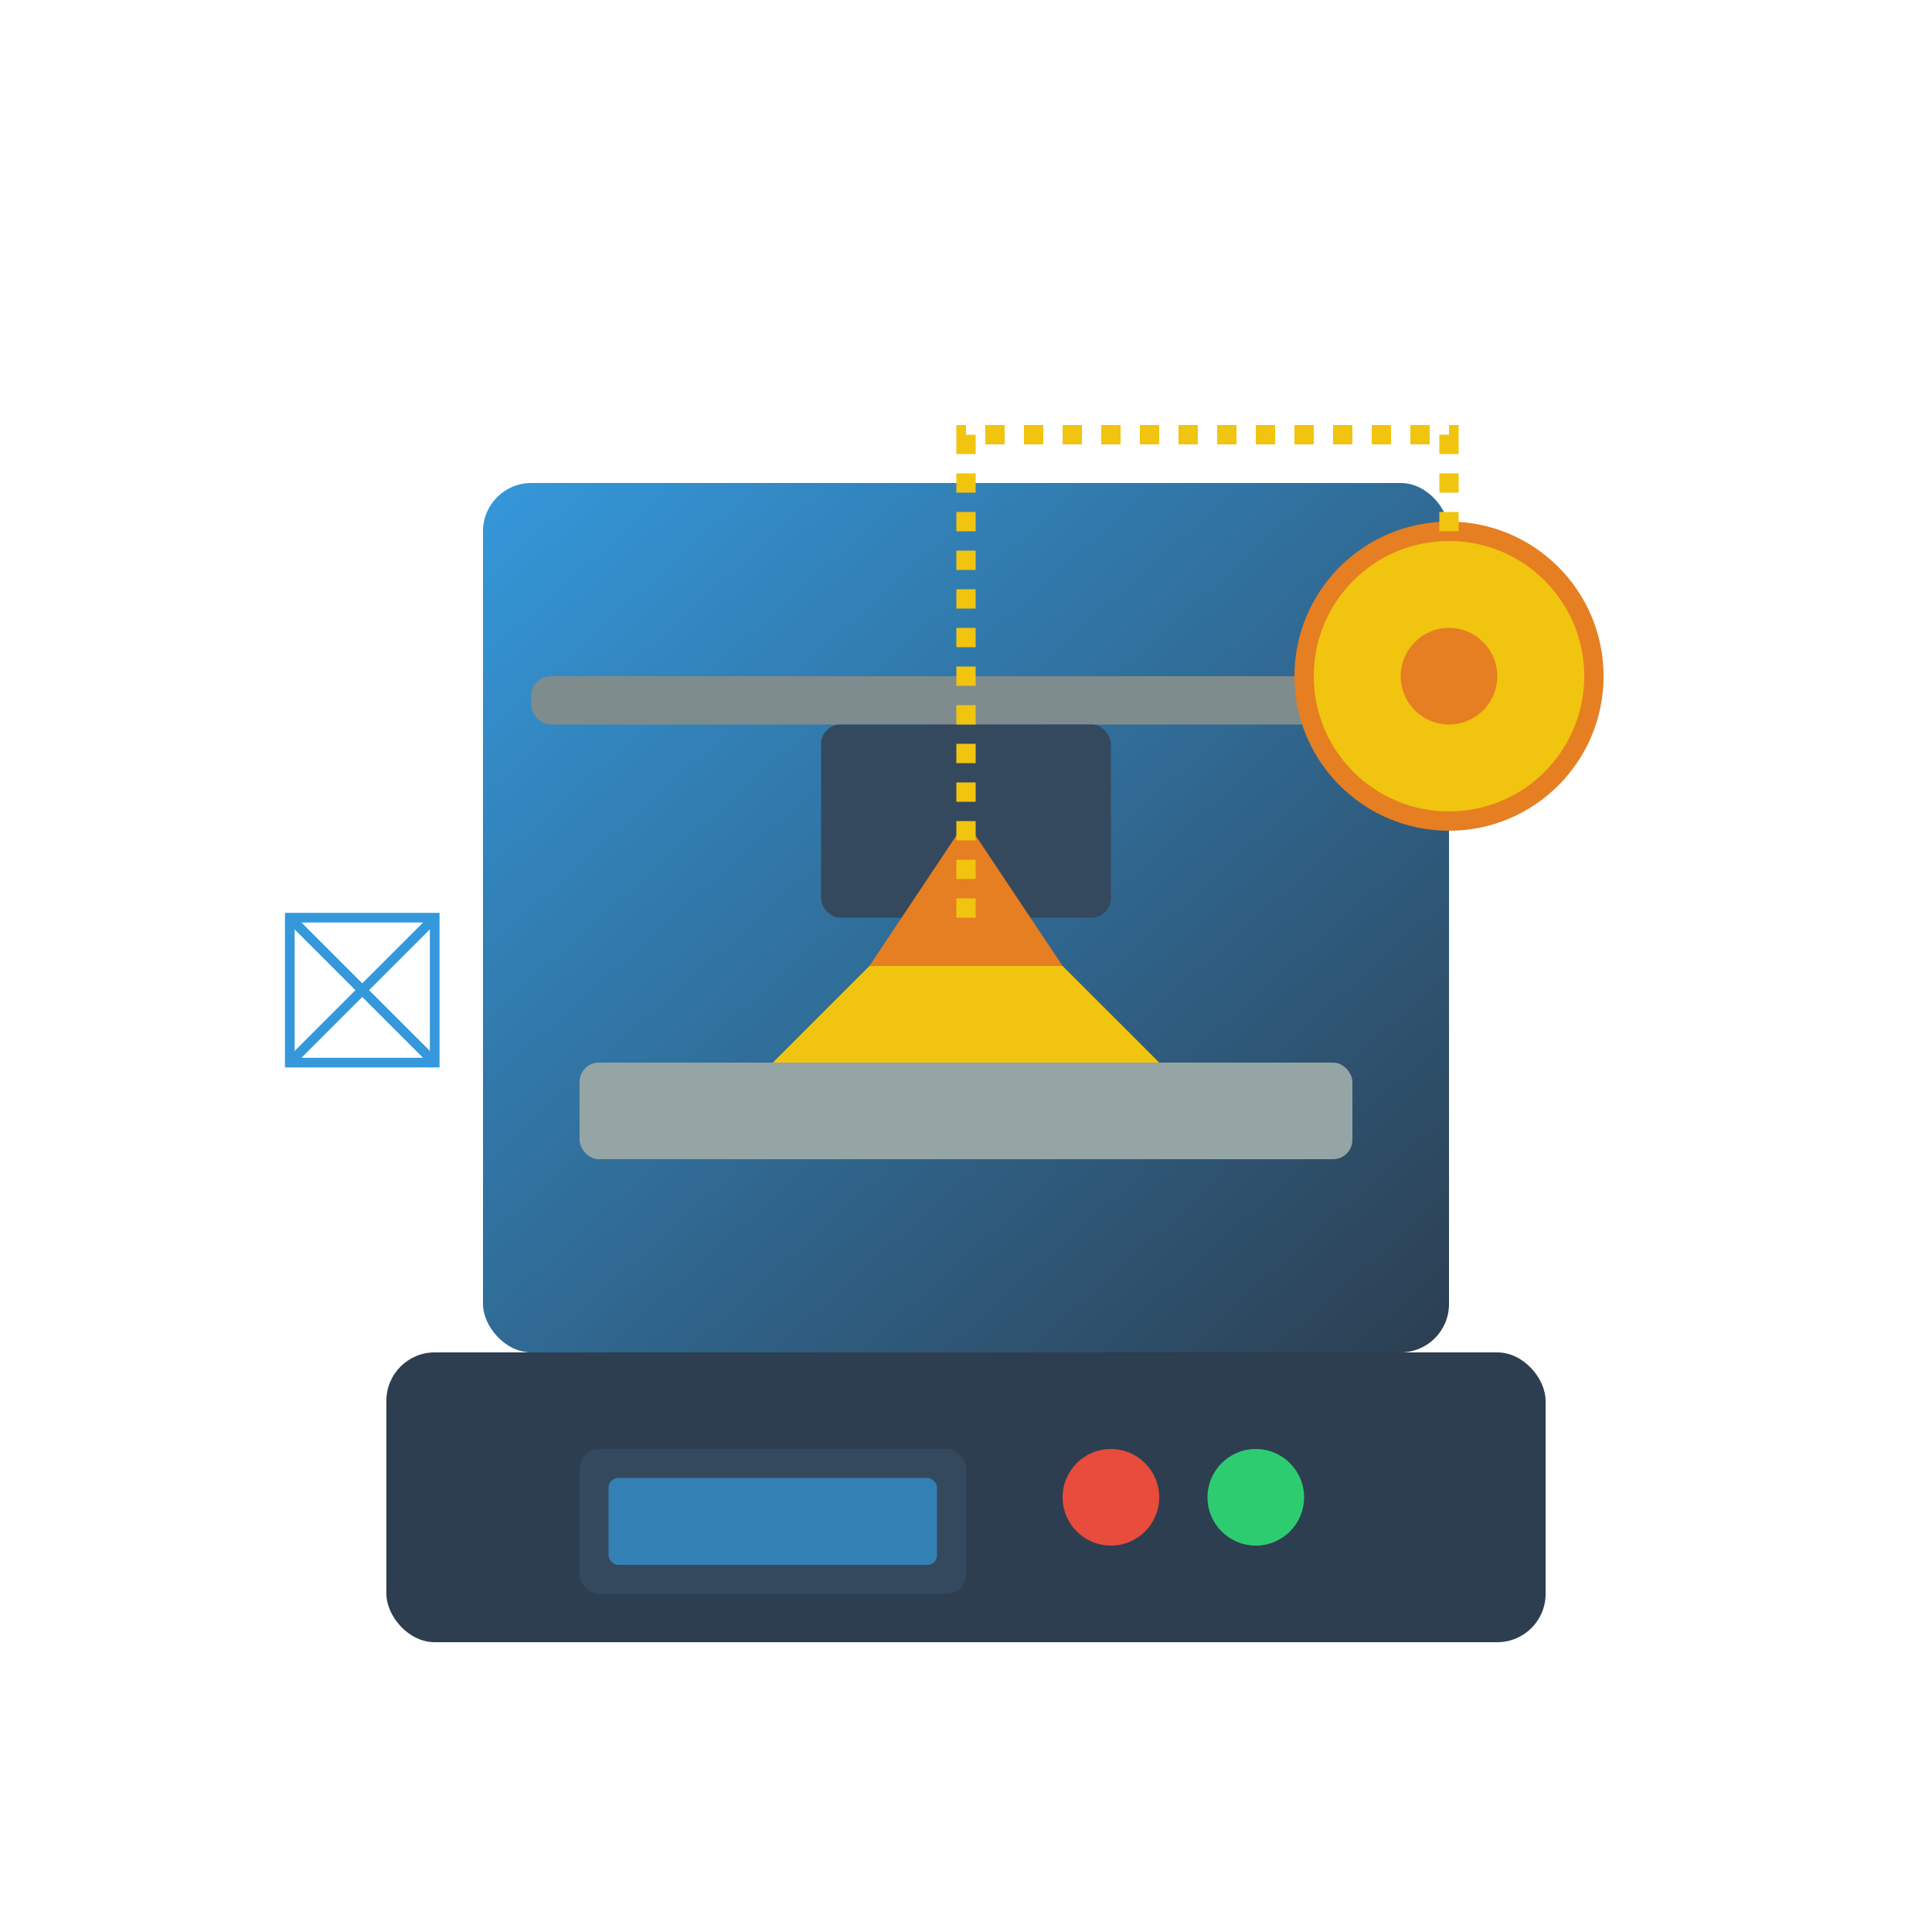 <svg xmlns="http://www.w3.org/2000/svg" viewBox="0 0 200 200" width="200" height="200">
  <defs>
    <linearGradient id="printer-grad" x1="0%" y1="0%" x2="100%" y2="100%">
      <stop offset="0%" style="stop-color:#3498db;stop-opacity:1" />
      <stop offset="100%" style="stop-color:#2c3e50;stop-opacity:1" />
    </linearGradient>
  </defs>
  
  <!-- Printer Base -->
  <rect x="40" y="140" width="120" height="30" rx="5" fill="#2c3e50" />
  
  <!-- Printer Body -->
  <rect x="50" y="50" width="100" height="90" rx="5" fill="url(#printer-grad)" />
  
  <!-- Print Bed -->
  <rect x="60" y="110" width="80" height="10" rx="2" fill="#95a5a6" />
  
  <!-- Print Head Assembly -->
  <g>
    <!-- XY Gantry -->
    <rect x="55" y="70" width="90" height="5" rx="2" fill="#7f8c8d" />
    
    <!-- Print Head -->
    <rect x="85" y="75" width="30" height="20" rx="2" fill="#34495e" />
    
    <!-- Extruder Nozzle -->
    <rect x="95" y="95" width="10" height="15" rx="1" fill="#e74c3c" />
  </g>
  
  <!-- 3D Print - Simple geometric shape -->
  <path d="M80 110 L120 110 L110 100 L90 100 L80 110 Z" fill="#f1c40f" />
  <path d="M90 100 L110 100 L100 85 L90 100 Z" fill="#e67e22" />
  
  <!-- Display Panel -->
  <rect x="60" y="150" width="40" height="15" rx="2" fill="#34495e" />
  <rect x="63" y="153" width="34" height="9" rx="1" fill="#3498db" opacity="0.7" />
  
  <!-- Control Buttons -->
  <circle cx="115" cy="155" r="5" fill="#e74c3c" />
  <circle cx="130" cy="155" r="5" fill="#2ecc71" />
  
  <!-- Filament Roll -->
  <g transform="translate(150, 70)">
    <circle cx="0" cy="0" r="15" fill="#f1c40f" stroke="#e67e22" stroke-width="2" />
    <circle cx="0" cy="0" r="5" fill="#e67e22" />
    <!-- Filament Path -->
    <path d="M0 -15 L0 -25 L-50 -25 L-50 25" stroke="#f1c40f" stroke-width="2" fill="none" stroke-dasharray="2" />
  </g>
  
  <!-- Calibration Element -->
  <g transform="translate(30, 95)">
    <rect x="0" y="0" width="15" height="15" fill="none" stroke="#3498db" stroke-width="1" />
    <path d="M0 0 L15 15 M0 15 L15 0" stroke="#3498db" stroke-width="1" />
  </g>
</svg>

